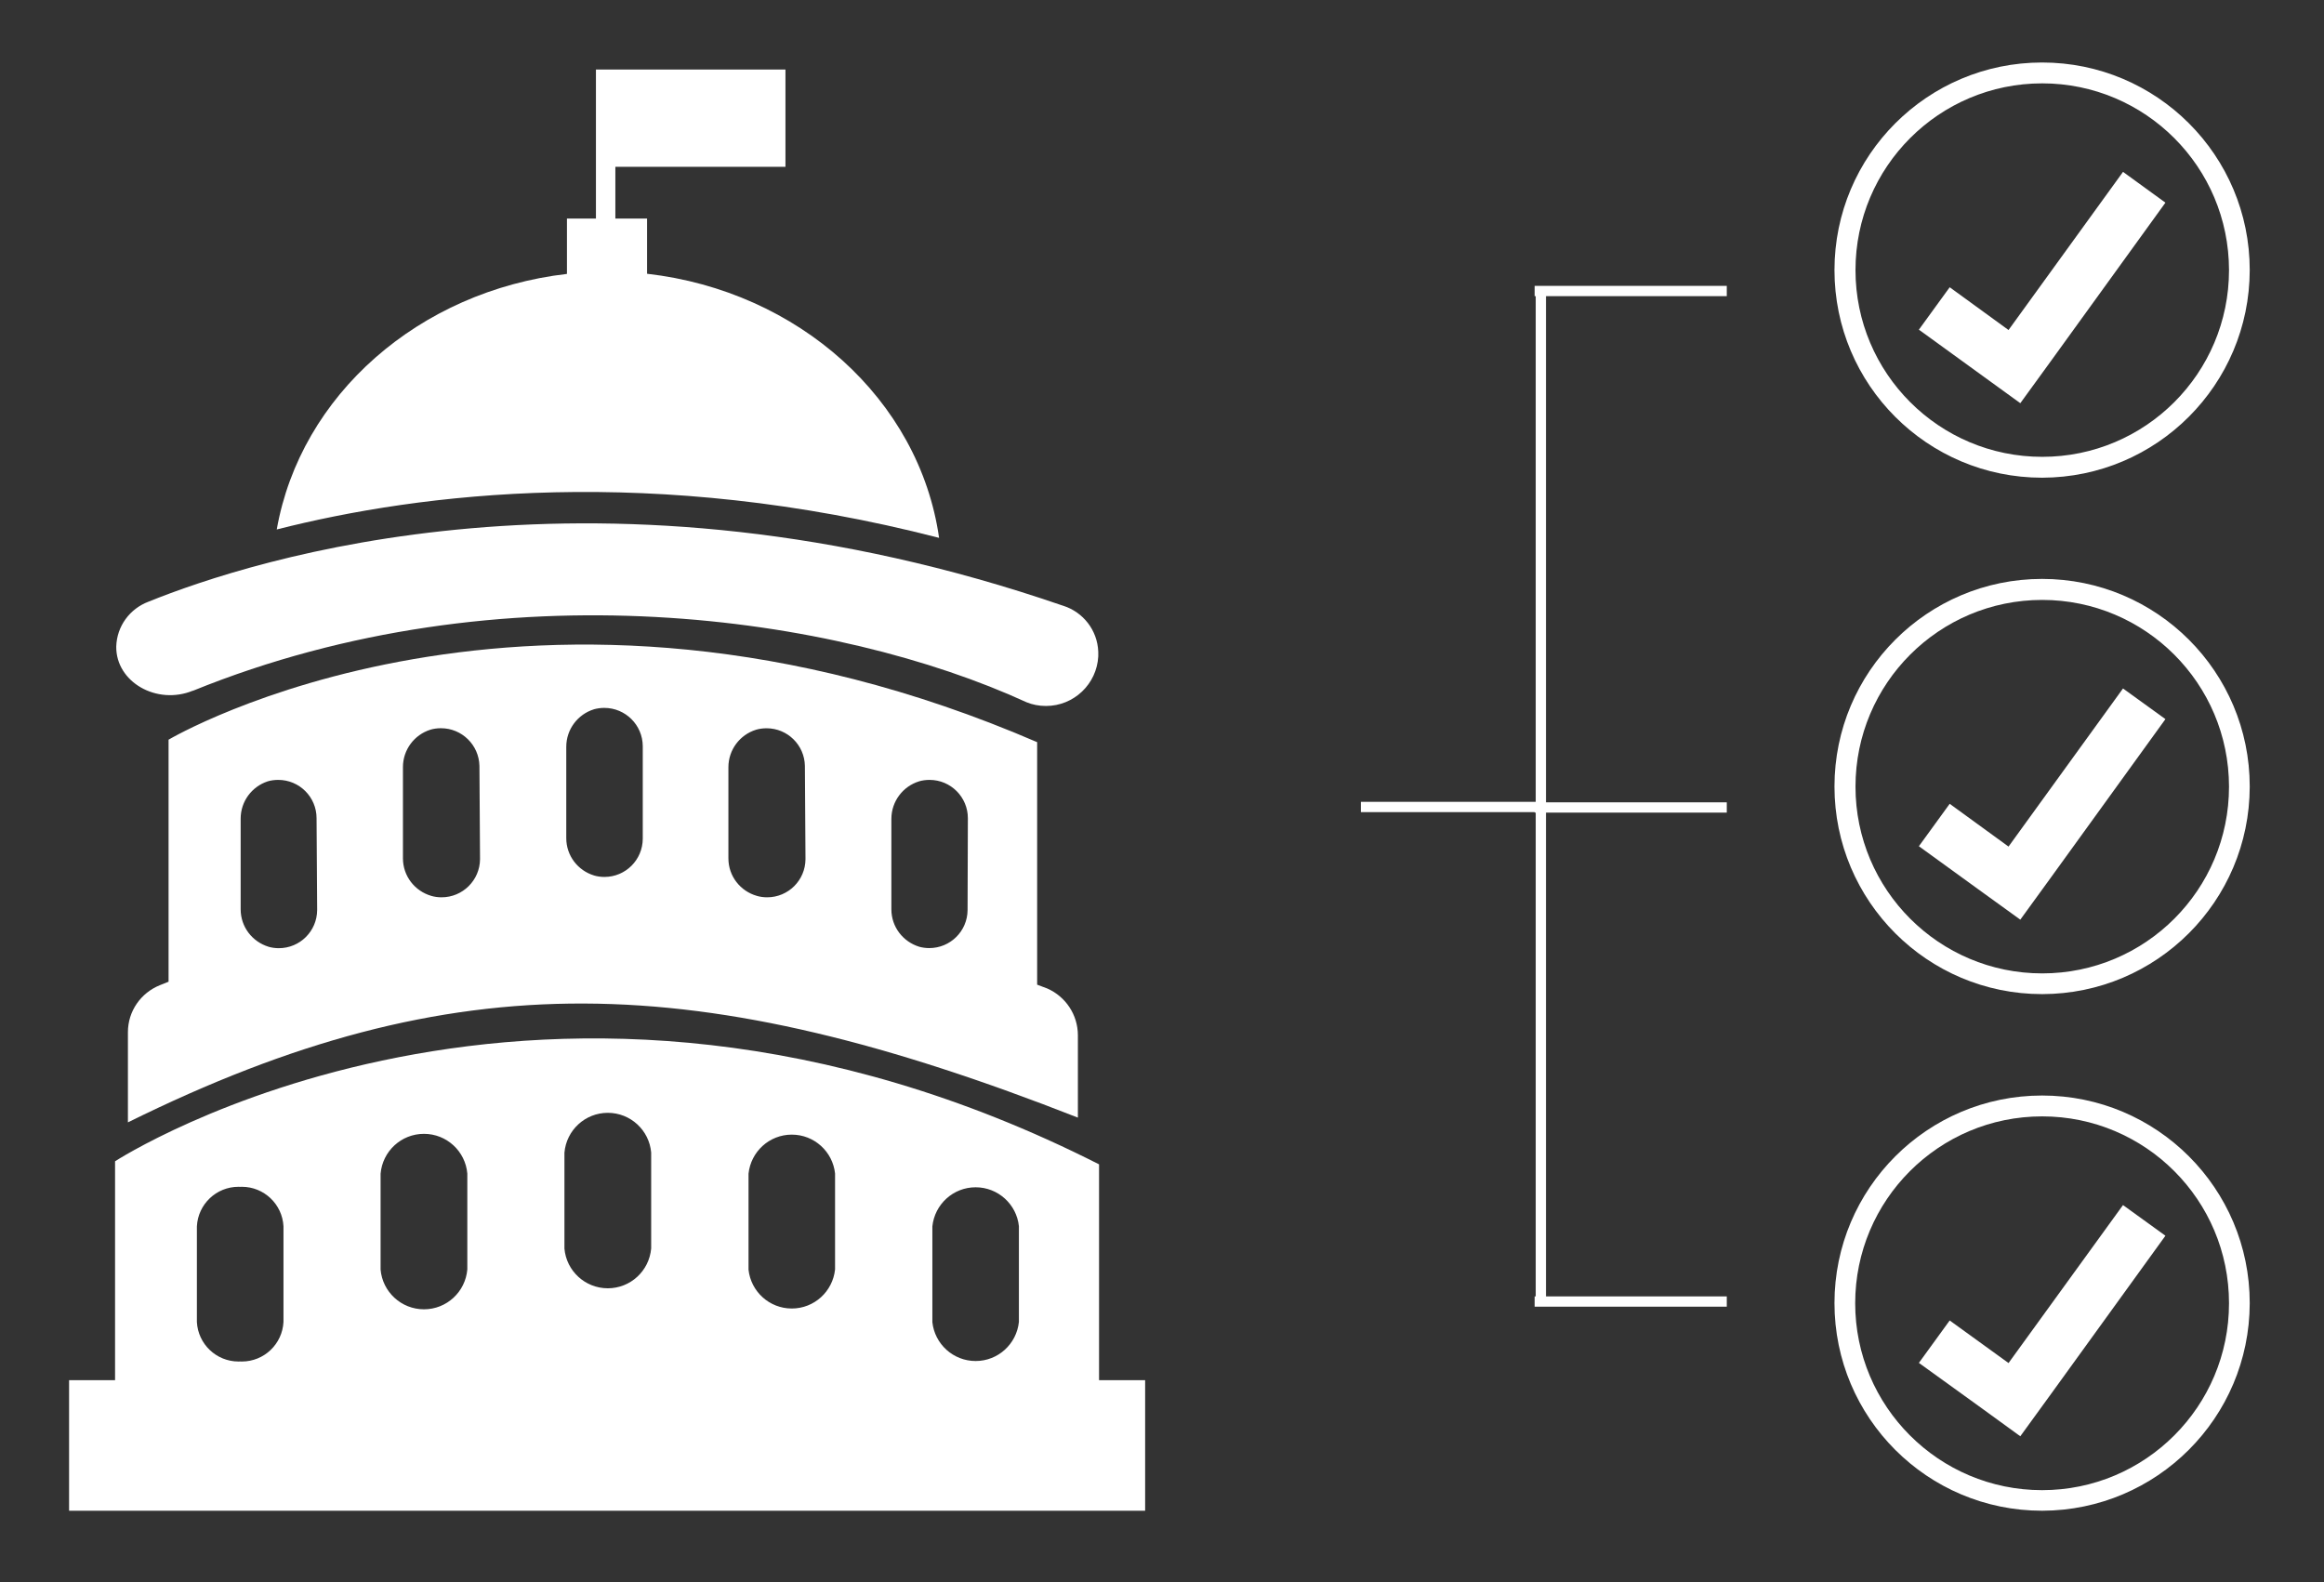 <!-- Generated by IcoMoon.io -->
<svg version="1.1" xmlns="http://www.w3.org/2000/svg" width="47" height="32" viewBox="0 0 47 32">
<rect x="0" y="0" width="47" height="32" fill="#333333" stroke="none"/>
<title>Icons-04</title>
<path fill="#fff" d="M3.409 14.96v4.896l-0.177 0.071c-0.381 0.154-0.645 0.522-0.645 0.95 0 0.002 0 0.003 0 0.005v-0 1.819c6.631-3.278 11.558-3.099 19.212-0.096v-1.655c0-0.003 0-0.006 0-0.009 0-0.421-0.252-0.784-0.613-0.945l-0.007-0.003-0.204-0.077v-4.905c-10.219-4.412-17.566-0.050-17.566-0.050zM6.414 18.406c-0.002 0.427-0.348 0.772-0.775 0.772-0.074 0-0.145-0.010-0.213-0.030l0.005 0.001c-0.329-0.101-0.564-0.401-0.564-0.757 0-0.005 0-0.010 0-0.015v0.001-1.819c0-0 0-0 0-0.001 0-0.352 0.229-0.65 0.546-0.754l0.006-0.002c0.062-0.018 0.134-0.028 0.208-0.028 0.428 0 0.775 0.347 0.775 0.775 0 0 0 0 0 0v-0zM9.708 17.377c-0.003 0.427-0.35 0.772-0.778 0.772-0.074 0-0.145-0.010-0.213-0.030l0.005 0.001c-0.334-0.097-0.573-0.401-0.573-0.76 0-0.003 0-0.006 0-0.009v0-1.822c-0-0.004-0-0.008-0-0.013 0-0.355 0.233-0.656 0.555-0.757l0.006-0.002c0.062-0.018 0.134-0.028 0.208-0.028 0.424 0 0.769 0.34 0.778 0.762v0.001zM12.999 16.965c-0.002 0.427-0.348 0.772-0.775 0.772-0.074 0-0.145-0.010-0.213-0.030l0.005 0.001c-0.329-0.099-0.564-0.4-0.564-0.755 0-0.006 0-0.012 0-0.018v0.001-1.816c-0-0.005-0-0.010-0-0.015 0-0.356 0.235-0.658 0.558-0.758l0.006-0.002c0.061-0.017 0.132-0.027 0.205-0.027 0.428 0 0.776 0.346 0.778 0.774v0zM16.29 17.377c-0.002 0.427-0.348 0.772-0.775 0.772-0.074 0-0.145-0.010-0.213-0.030l0.005 0.001c-0.335-0.095-0.576-0.399-0.576-0.758 0-0.004 0-0.007 0-0.011v0.001-1.822c-0-0.004-0-0.008-0-0.012 0-0.356 0.235-0.658 0.558-0.758l0.006-0.002c0.062-0.018 0.134-0.028 0.208-0.028 0.424 0 0.768 0.34 0.775 0.762v0.001zM19.568 18.406c-0.002 0.426-0.348 0.77-0.775 0.77-0.072 0-0.141-0.010-0.207-0.028l0.005 0.001c-0.329-0.101-0.564-0.401-0.564-0.757 0-0.005 0-0.010 0-0.015v0.001-1.819c0.002-0.355 0.236-0.655 0.558-0.755l0.006-0.002c0.062-0.018 0.134-0.028 0.208-0.028 0.428 0 0.775 0.347 0.775 0.775 0 0 0 0 0 0v-0z"></path>
<path fill="#fff" d="M3.901 13.972c6.262-2.544 13.052-1.515 16.86 0.232 0.116 0.048 0.251 0.075 0.392 0.075 0.566 0 1.028-0.444 1.058-1.002l0-0.003v-0.093c-0.017-0.437-0.308-0.801-0.706-0.928l-0.007-0.002c-9.346-3.22-16.392-0.93-18.496-0.081-0.376 0.142-0.64 0.494-0.651 0.91l-0 0.001c-0.006 0.713 0.818 1.187 1.549 0.889z"></path>
<path fill="#fff" d="M18.992 10.879c-0.4-2.801-2.845-4.992-5.906-5.342v-1.116h-0.641v-1.047h3.44v-1.968h-3.833v3.015h-0.586v1.119c-2.993 0.347-5.389 2.451-5.869 5.169 2.916-0.741 7.62-1.32 13.396 0.17z"></path>
<path fill="#fff" d="M22.227 27.916v-4.366c-11.239-5.695-19.9-0.062-19.9-0.062v4.428h-0.93v2.64h21.762v-2.64zM5.733 26.738c-0.023 0.447-0.391 0.8-0.842 0.8-0.012 0-0.025-0-0.037-0.001l0.002 0c-0.010 0-0.021 0.001-0.032 0.001-0.45 0-0.818-0.353-0.842-0.798l-0-0.002v-1.934c0.023-0.447 0.391-0.8 0.842-0.8 0.011 0 0.022 0 0.034 0.001l-0.002-0c0.011-0 0.023-0.001 0.035-0.001 0.45 0 0.818 0.353 0.842 0.798l0 0.002zM9.451 25.676c-0.039 0.453-0.417 0.806-0.877 0.806s-0.838-0.353-0.877-0.803l-0-0.003v-1.937c0.039-0.453 0.417-0.806 0.877-0.806s0.838 0.353 0.877 0.803l0 0.003zM13.169 25.251c-0.039 0.453-0.417 0.806-0.877 0.806s-0.838-0.353-0.877-0.803l-0-0.003v-1.937c0.039-0.453 0.417-0.806 0.877-0.806s0.838 0.353 0.877 0.803l0 0.003zM16.888 25.676c-0.047 0.446-0.421 0.79-0.875 0.79s-0.828-0.344-0.875-0.786l-0-0.004v-1.937c0.047-0.446 0.421-0.79 0.875-0.79s0.828 0.344 0.875 0.786l0 0.004zM20.606 26.738c-0.047 0.446-0.421 0.79-0.875 0.79s-0.828-0.344-0.875-0.786l-0-0.004v-1.934c0.047-0.446 0.421-0.79 0.875-0.79s0.828 0.344 0.875 0.786l0 0.004z"></path>
<path fill="#fff" d="M27.522 16.218h3.591v0.208h-3.591v-0.208z"></path>
<path fill="#fff" d="M31.058 5.887h0.208v20.439h-0.208v-20.439z"></path>
<path fill="#fff" d="M31.036 5.782h3.886v0.208h-3.886v-0.208z"></path>
<path fill="#fff" d="M31.036 26.221h3.886v0.208h-3.886v-0.208z"></path>
<path fill="#fff" d="M31.036 16.228h3.886v0.208h-3.886v-0.208z"></path>
<path fill="#fff" d="M41.302 9.662c-0.001 0-0.002 0-0.003 0-2.319 0-4.199-1.88-4.199-4.199s1.88-4.199 4.199-4.199c2.319 0 4.199 1.88 4.199 4.199v0c-0.004 2.316-1.879 4.193-4.195 4.199h-0.001zM41.302 1.686c-2.086 0-3.777 1.691-3.777 3.777s1.691 3.777 3.777 3.777c2.086 0 3.777-1.691 3.777-3.777v0c-0.002-2.085-1.692-3.776-3.777-3.777h-0z"></path>
<path fill="#fff" d="M42.935 3.477l-2.315 3.198-1.19-0.865-0.623 0.858 2.051 1.487 0.623-0.858 2.312-3.198-0.858-0.623z"></path>
<path fill="#fff" d="M41.302 20.107c-0.001 0-0.002 0-0.003 0-2.319 0-4.199-1.88-4.199-4.199s1.88-4.199 4.199-4.199c2.319 0 4.199 1.88 4.199 4.199 0 0.001 0 0.002 0 0.003v-0c-0.004 2.316-1.88 4.192-4.195 4.196h-0zM41.302 12.134c-2.086 0-3.777 1.691-3.777 3.777s1.691 3.777 3.777 3.777c2.086 0 3.777-1.691 3.777-3.777v0c-0.002-2.085-1.692-3.776-3.777-3.777h-0z"></path>
<path fill="#fff" d="M42.935 13.925l-2.315 3.198-1.19-0.865-0.623 0.858 1.193 0.865 0.858 0.62 0.623-0.858 2.312-3.198-0.858-0.62z"></path>
<path fill="#fff" d="M41.302 30.556c-0.001 0-0.002 0-0.003 0-2.319 0-4.199-1.88-4.199-4.199s1.88-4.199 4.199-4.199c2.319 0 4.199 1.88 4.199 4.199 0 0.001 0 0.002 0 0.003v-0c-0.005 2.315-1.881 4.19-4.195 4.196h-0.001zM41.302 22.58c-0.001 0-0.002 0-0.003 0-2.088 0-3.78 1.693-3.78 3.78s1.693 3.78 3.78 3.78c2.088 0 3.78-1.693 3.78-3.78v0c0-2.087-1.691-3.779-3.777-3.78h-0z"></path>
<path fill="#fff" d="M42.935 24.374l-2.315 3.195-1.19-0.861-0.623 0.858 1.193 0.861 0.858 0.623 0.623-0.858 2.312-3.198-0.858-0.62z"></path>
</svg>
